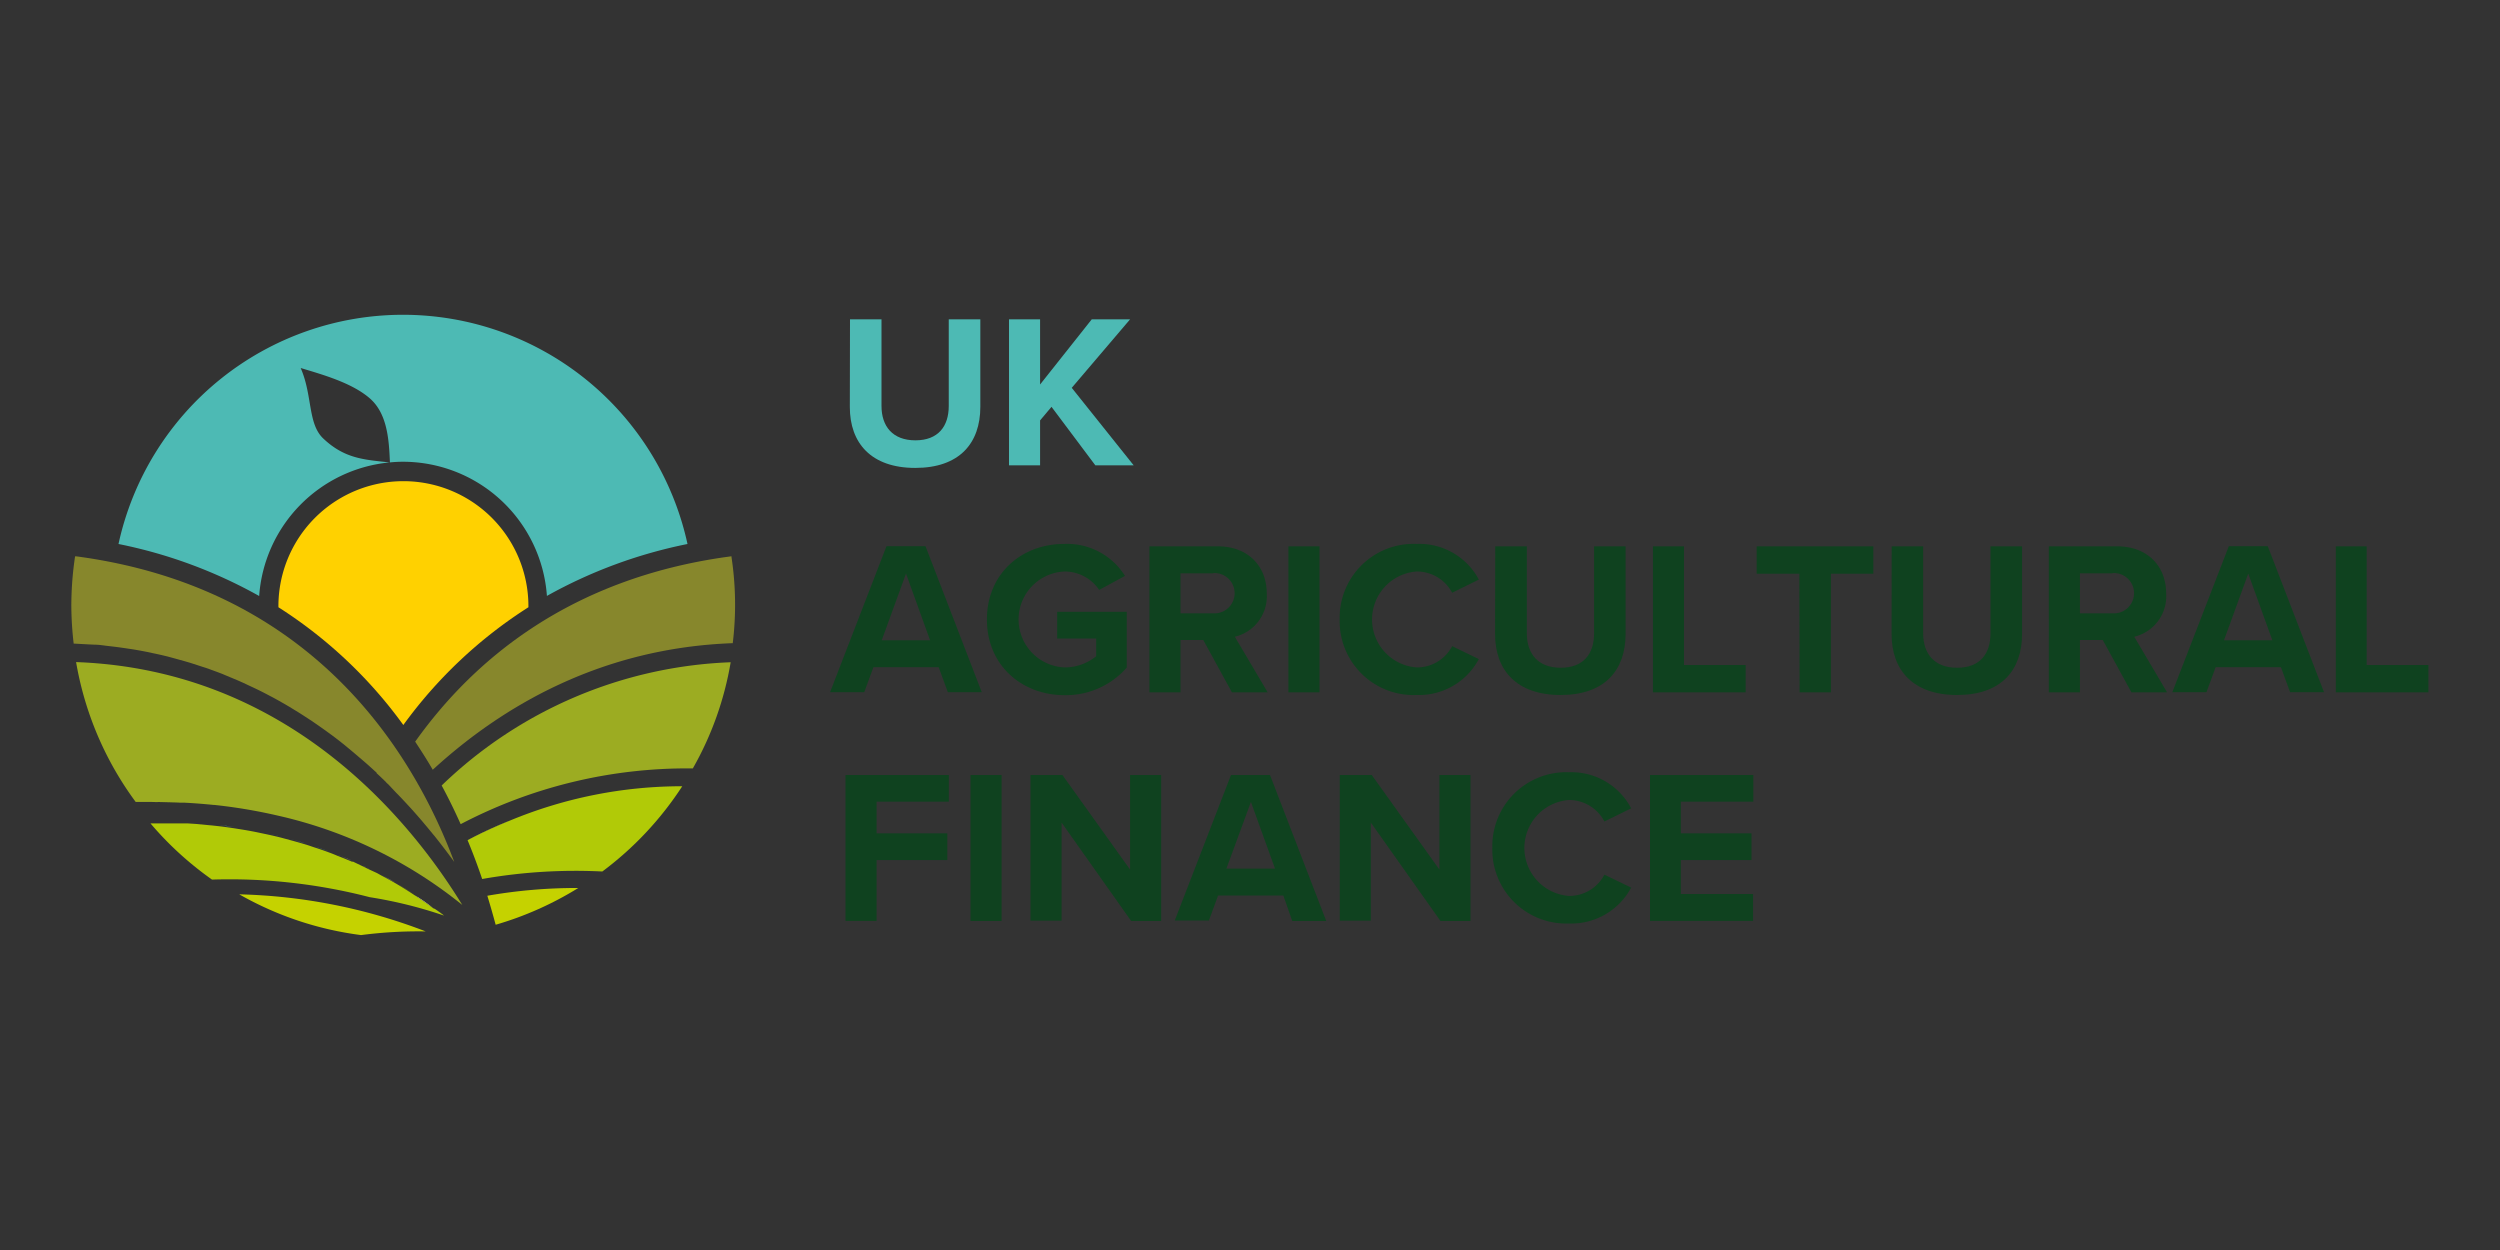 <svg id="Layer_1" data-name="Layer 1" xmlns="http://www.w3.org/2000/svg" viewBox="0 0 300 150"><rect x="0" y="0" width="300" height="150" fill="#333333" stroke="none"/><defs><style>.cls-1{fill:#4dbab4;}.cls-2{fill:#0f421f;}.cls-3{fill:#9cac22;}.cls-4{fill:none;}.cls-5{fill:#fff;}.cls-6{fill:#ffd100;}.cls-7{fill:#87872c;}.cls-8{fill:#b1ca07;}.cls-9{fill:#c5d200;}</style></defs><path class="cls-1" d="M102,38.32h3.78v10.4c0,2.44,1.34,4.12,4.07,4.12s4-1.68,4-4.12V38.32h3.79v10.5c0,4.36-2.5,7.33-7.81,7.33s-7.85-3-7.85-7.3Z"/><path class="cls-1" d="M126.18,48.82l-1.37,1.63v5.39h-3.73V38.32h3.73v7.82l6.2-7.82h4.6l-7,8.22,7.43,9.3h-4.6Z"/><path class="cls-2" d="M112.64,80.06h-7.83l-1.1,3h-4.1l6.77-17.52h4.68l6.75,17.52h-4.07Zm-6.83-3.23h5.8l-2.89-8Z"/><path class="cls-2" d="M127.71,65.27A8.19,8.19,0,0,1,135,69.11l-3.1,1.68a5,5,0,0,0-4.15-2.21,5.76,5.76,0,0,0,0,11.51,6,6,0,0,0,3.79-1.34V76.62h-4.68v-3.2h8.35v6.69a9.7,9.7,0,0,1-7.46,3.31c-5.12,0-9.32-3.57-9.32-9.08S122.59,65.27,127.71,65.27Z"/><path class="cls-2" d="M144.39,76.8h-2.73v6.28h-3.73V65.56h8.2c3.65,0,5.88,2.39,5.88,5.65a5,5,0,0,1-3.83,5.2l3.94,6.67h-4.29Zm1.19-8h-3.92V73.6h3.92a2.42,2.42,0,1,0,0-4.83Z"/><path class="cls-2" d="M154.61,65.56h3.73V83.08h-3.73Z"/><path class="cls-2" d="M160.76,74.34A8.87,8.87,0,0,1,170,65.27a8.08,8.08,0,0,1,7.46,4.28l-3.2,1.58A4.8,4.8,0,0,0,170,68.58a5.77,5.77,0,0,0,0,11.51,4.77,4.77,0,0,0,4.26-2.55l3.2,1.55A8.14,8.14,0,0,1,170,83.4,8.87,8.87,0,0,1,160.76,74.34Z"/><path class="cls-2" d="M179.43,65.56h3.79V76c0,2.45,1.34,4.13,4.07,4.13s4-1.68,4-4.13V65.56h3.78V76.07c0,4.36-2.5,7.33-7.8,7.33s-7.86-3-7.86-7.3Z"/><path class="cls-2" d="M198.35,65.56h3.73V79.8h7.4v3.28H198.35Z"/><path class="cls-2" d="M215.92,68.85H210.8V65.56h14v3.29h-5.09V83.08h-3.76Z"/><path class="cls-2" d="M227,65.56h3.78V76c0,2.45,1.34,4.13,4.08,4.13s4-1.68,4-4.13V65.56h3.79V76.07c0,4.36-2.5,7.33-7.8,7.33s-7.86-3-7.86-7.3Z"/><path class="cls-2" d="M252.33,76.8h-2.74v6.28h-3.73V65.56h8.2c3.65,0,5.88,2.39,5.88,5.65a5,5,0,0,1-3.83,5.2l3.94,6.67h-4.28Zm1.18-8h-3.92V73.6h3.92a2.42,2.42,0,1,0,0-4.83Z"/><path class="cls-2" d="M273.71,80.06h-7.83l-1.1,3h-4.1l6.78-17.52h4.67l6.75,17.52h-4.07Zm-6.83-3.23h5.8l-2.89-8Z"/><path class="cls-2" d="M280.3,65.56H284V79.8h7.41v3.28H280.3Z"/><path class="cls-2" d="M101.46,93h12.4v3.2h-8.67V100h8.49v3.21h-8.49v7.3h-3.73Z"/><path class="cls-2" d="M116.46,93h3.73v17.52h-3.73Z"/><path class="cls-2" d="M127.39,98.71v11.77h-3.73V93h3.83l8.12,11.35V93h3.73v17.52h-3.6Z"/><path class="cls-2" d="M154,107.46h-7.83l-1.1,3h-4.1L147.72,93h4.68l6.75,17.52h-4.08Zm-6.83-3.23H153l-2.89-8Z"/><path class="cls-2" d="M164.5,98.71v11.77h-3.73V93h3.84l8.12,11.35V93h3.73v17.52h-3.6Z"/><path class="cls-2" d="M179.08,101.73a8.87,8.87,0,0,1,9.2-9.06A8.09,8.09,0,0,1,195.74,97l-3.21,1.58A4.79,4.79,0,0,0,188.28,96a5.77,5.77,0,0,0,0,11.51,4.75,4.75,0,0,0,4.25-2.55l3.21,1.55a8.14,8.14,0,0,1-7.46,4.31A8.87,8.87,0,0,1,179.08,101.73Z"/><path class="cls-2" d="M198,93h12.4v3.2H201.7V100h8.48v3.21H201.7v4.07h8.67v3.23H198Z"/><path class="cls-3" d="M83.14,92.21a38.69,38.69,0,0,0,4.54-12.74A52.72,52.72,0,0,0,53,94.26c.85,1.57,1.6,3.12,2.28,4.64A58.54,58.54,0,0,1,83.14,92.21Z"/><path class="cls-4" d="M11.34,77.36l-.66,0Z"/><path class="cls-4" d="M9,66.74H9l.13,0Z"/><path class="cls-4" d="M18.09,98.55h0l1.8,0Z"/><path class="cls-4" d="M87.8,66.74l-.67.1.67-.09Z"/><path class="cls-4" d="M21.64,98.63l-.91,0,.92,0Z"/><polygon class="cls-4" points="25.29 98.92 25.28 98.92 25.28 98.92 25.29 98.92 25.29 98.92"/><path class="cls-5" d="M13.68,77.6l-.7-.08Z"/><path class="cls-5" d="M25.28,98.92l-1.78-.17,1.79.17Z"/><path class="cls-5" d="M22.58,98.69l-.94-.06h0Z"/><path class="cls-1" d="M18.39,78.39,18,78.31Z"/><path class="cls-1" d="M46.76,55.49c-3.11-.33-5.44-.46-8-2.9-1.84-1.78-1.25-5.16-2.68-8.43,2.71.82,6.13,1.78,8.27,3.62s2.33,5,2.44,7.71h0c.52-.05,1-.08,1.57-.08a17.33,17.33,0,0,1,17.27,16.1,58,58,0,0,1,16.87-6.23,34.94,34.94,0,0,0-68.28,0,57.68,57.68,0,0,1,16.88,6.24A17.33,17.33,0,0,1,46.76,55.49Z"/><path class="cls-1" d="M15.88,77.91l-.49-.07Z"/><path class="cls-1" d="M20.74,79l-.63-.17Z"/><path class="cls-1" d="M32,100c.61.13,1.22.27,1.84.43C33.21,100.26,32.6,100.12,32,100Z"/><path class="cls-1" d="M34.83,100.69c.62.17,1.24.34,1.86.53C36.07,101,35.45,100.86,34.83,100.69Z"/><path class="cls-1" d="M37.67,101.55c.63.2,1.25.41,1.88.65C38.92,102,38.3,101.75,37.67,101.55Z"/><path class="cls-1" d="M25.34,98.92h0Z"/><path class="cls-1" d="M26.31,99c.61.07,1.22.16,1.83.25C27.53,99.19,26.92,99.1,26.31,99Z"/><path class="cls-1" d="M29.14,99.44c.61.1,1.22.21,1.83.34C30.36,99.65,29.75,99.54,29.14,99.44Z"/><path class="cls-1" d="M34.68,84.79l-.44-.26Z"/><path class="cls-1" d="M37.9,86.85l-.39-.27Z"/><path class="cls-1" d="M36.36,85.83l-.5-.32Z"/><path class="cls-1" d="M41.2,89.28c-.12-.1-.24-.2-.37-.29C41,89.08,41.08,89.18,41.2,89.28Z"/><path class="cls-1" d="M42.62,90.43l-.38-.32Z"/><path class="cls-1" d="M43.93,91.55l-.22-.19Z"/><path class="cls-1" d="M29.08,81.89l-.59-.26Z"/><path class="cls-1" d="M24.75,80.16l-.35-.11Z"/><path class="cls-1" d="M32.57,83.6l-.12-.06Z"/><path class="cls-1" d="M27.1,81.05l-.45-.19Z"/><path class="cls-1" d="M30.87,82.73l-.53-.25Z"/><path class="cls-1" d="M22.8,79.53l-.62-.18Z"/><path class="cls-6" d="M63.41,72.87s0-.09,0-.13a15,15,0,0,0-30,0s0,.09,0,.13A54.88,54.88,0,0,1,48.4,87,55.07,55.07,0,0,1,63.41,72.87Z"/><polygon class="cls-7" points="44.26 104.24 44.26 104.23 44.26 104.23 44.26 104.24 44.26 104.24"/><path class="cls-7" d="M47.9,95.35l-.24-.24Z"/><path class="cls-7" d="M46.61,94.05l.11.11-.11-.11Z"/><path class="cls-7" d="M42.26,103.3h0Z"/><polygon class="cls-5" points="47.61 106.03 47.62 106.02 47.62 106.02 47.61 106.02 47.61 106.03"/><path class="cls-5" d="M61,98.55c-1.71.71-3.34,1.47-4.88,2.26h0c1.54-.81,3.18-1.57,4.89-2.27Z"/><path class="cls-7" d="M87.8,66.75l-.67.09C68.6,69.46,57,78.92,49.82,89c.75,1.13,1.46,2.25,2.11,3.37,8.38-7.68,20.25-14.62,36-15.19a38.15,38.15,0,0,0-.17-10.46Z"/><path class="cls-5" d="M49,96.51h0Z"/><path class="cls-5" d="M44.26,104.23c-.34-.17-.68-.33-1-.48.34.15.69.32,1,.49Z"/><path class="cls-5" d="M42.4,103.35l-.13-.06h0Z"/><path class="cls-3" d="M61,98.55h0a53.82,53.82,0,0,1,20.89-4.2h0A53.87,53.87,0,0,0,61,98.55Z"/><path class="cls-3" d="M52.23,100.26l-.08-.09Z"/><path class="cls-3" d="M50.13,97.77l0,0Z"/><path class="cls-3" d="M51.13,98.94l.13.15Z"/><path class="cls-3" d="M45.22,104.7l-1-.47h0Z"/><path class="cls-5" d="M47.61,106h0c-.6-.36-1.21-.68-1.82-1C46.41,105.34,47,105.67,47.61,106Z"/><path class="cls-8" d="M72.28,104.58a39.79,39.79,0,0,0,9.59-10.23A53.82,53.82,0,0,0,61,98.55c-1.71.7-3.35,1.46-4.89,2.27.67,1.62,1.25,3.18,1.75,4.66A64.49,64.49,0,0,1,72.28,104.58Z"/><path class="cls-8" d="M49.76,107.37h0c-.71-.47-1.42-.93-2.14-1.35h0C48.33,106.45,49,106.9,49.76,107.37Z"/><path class="cls-5" d="M52,109h0c-.75-.55-1.51-1.08-2.27-1.58h0C50.52,107.87,51.27,108.4,52,109Z"/><path class="cls-9" d="M69.39,106.56a61.86,61.86,0,0,0-10.91.93c.38,1.24.71,2.41,1,3.48A40,40,0,0,0,69.39,106.56Z"/><path class="cls-9" d="M52.21,109.09h0L52,109h0A1.33,1.33,0,0,1,52.21,109.09Z"/><path class="cls-5" d="M45.29,92.79l0-.06Z"/><path class="cls-5" d="M42.23,103.28h0c-.58-.26-1.16-.48-1.75-.71C41.07,102.8,41.65,103,42.23,103.28Z"/><path class="cls-5" d="M46.45,93.89c0,.06.11.11.16.16h0S46.5,94,46.45,93.89Z"/><path class="cls-7" d="M11.34,77.36c.56,0,1.1.1,1.64.16l.7.08q.87.11,1.71.24l.49.07c.73.12,1.44.25,2.15.4l.36.08c.58.12,1.15.25,1.72.39l.63.17,1.44.4.62.18,1.6.52.35.11c.64.23,1.28.46,1.9.7l.45.19,1.39.58.59.26,1.26.59.53.25c.53.26,1.06.53,1.58.81l.12.06c.57.3,1.12.62,1.67.93l.44.26,1.18.72.5.32,1.15.75.39.27c1,.69,2,1.41,2.93,2.14.13.09.25.19.37.29l1,.83.38.32,1.09.93.22.19c.45.39.88.79,1.31,1.18l0,.06c.4.36.78.73,1.16,1.1,0,.06.11.11.16.16l.11.11.94,1,.24.24c.37.38.73.77,1.08,1.15h0c.39.41.76.83,1.12,1.24l0,0c.34.39.68.78,1,1.17l.13.15.89,1.08.08.09c.86,1.08,1.67,2.14,2.4,3.15C49.31,89.55,37,70.46,9.14,66.76l-.13,0a40.09,40.09,0,0,0-.45,6,41.58,41.58,0,0,0,.28,4.47l1.84.1Z"/><path class="cls-5" d="M53.22,109.82l-1-.73h0C52.55,109.33,52.89,109.56,53.22,109.82Z"/><path class="cls-9" d="M43.33,112.21a53.19,53.19,0,0,1,7.76-.44,66.61,66.61,0,0,0-22.38-4.45A39.7,39.7,0,0,0,43.33,112.21Z"/><path class="cls-8" d="M22.13,96.35c1.15.06,2.31.15,3.49.27C24.44,96.5,23.28,96.41,22.13,96.35Z"/><path class="cls-8" d="M18.27,96.24c1.09,0,2.2,0,3.32.08C20.47,96.27,19.36,96.24,18.27,96.24Z"/><path class="cls-8" d="M33.28,97.9a63.62,63.62,0,0,0-7.57-1.27A63.62,63.62,0,0,1,33.28,97.9Z"/><path class="cls-8" d="M53.28,109.87h0l-.06-.05c-.33-.26-.67-.49-1-.73A1.33,1.33,0,0,0,52,109c-.75-.55-1.5-1.08-2.26-1.58s-1.43-.92-2.15-1.35h0c-.6-.35-1.2-.68-1.81-1-.19-.1-.38-.22-.58-.32l-1-.46h0c-.34-.17-.69-.34-1-.49l-.83-.4-.14,0,0,0c-.58-.25-1.16-.48-1.75-.71-.31-.13-.62-.26-.93-.37-.63-.24-1.25-.45-1.88-.65-.33-.11-.65-.23-1-.33-.62-.19-1.24-.36-1.86-.53l-1-.27c-.62-.16-1.23-.3-1.84-.43l-1-.21c-.61-.13-1.22-.24-1.83-.34l-1-.16c-.61-.09-1.22-.18-1.83-.25l-1-.11h-.05l-1.79-.17-.92-.06-.93,0-.92,0-.84,0-1.8,0a39.63,39.63,0,0,0,7.38,6.74,67.11,67.11,0,0,1,18.92,2.11A53,53,0,0,1,53.28,109.87Z"/><path class="cls-3" d="M18.27,96.24c1.09,0,2.2,0,3.32.08l.54,0c1.15.06,2.31.15,3.49.27h.09a63.62,63.62,0,0,1,7.57,1.27,54.17,54.17,0,0,1,22.19,10.73c-6-9.79-20.59-28.2-46.34-29.14a39.83,39.83,0,0,0,1.67,6.44,39.36,39.36,0,0,0,5.48,10.34c.65,0,1.3,0,2,0Z"/></svg>